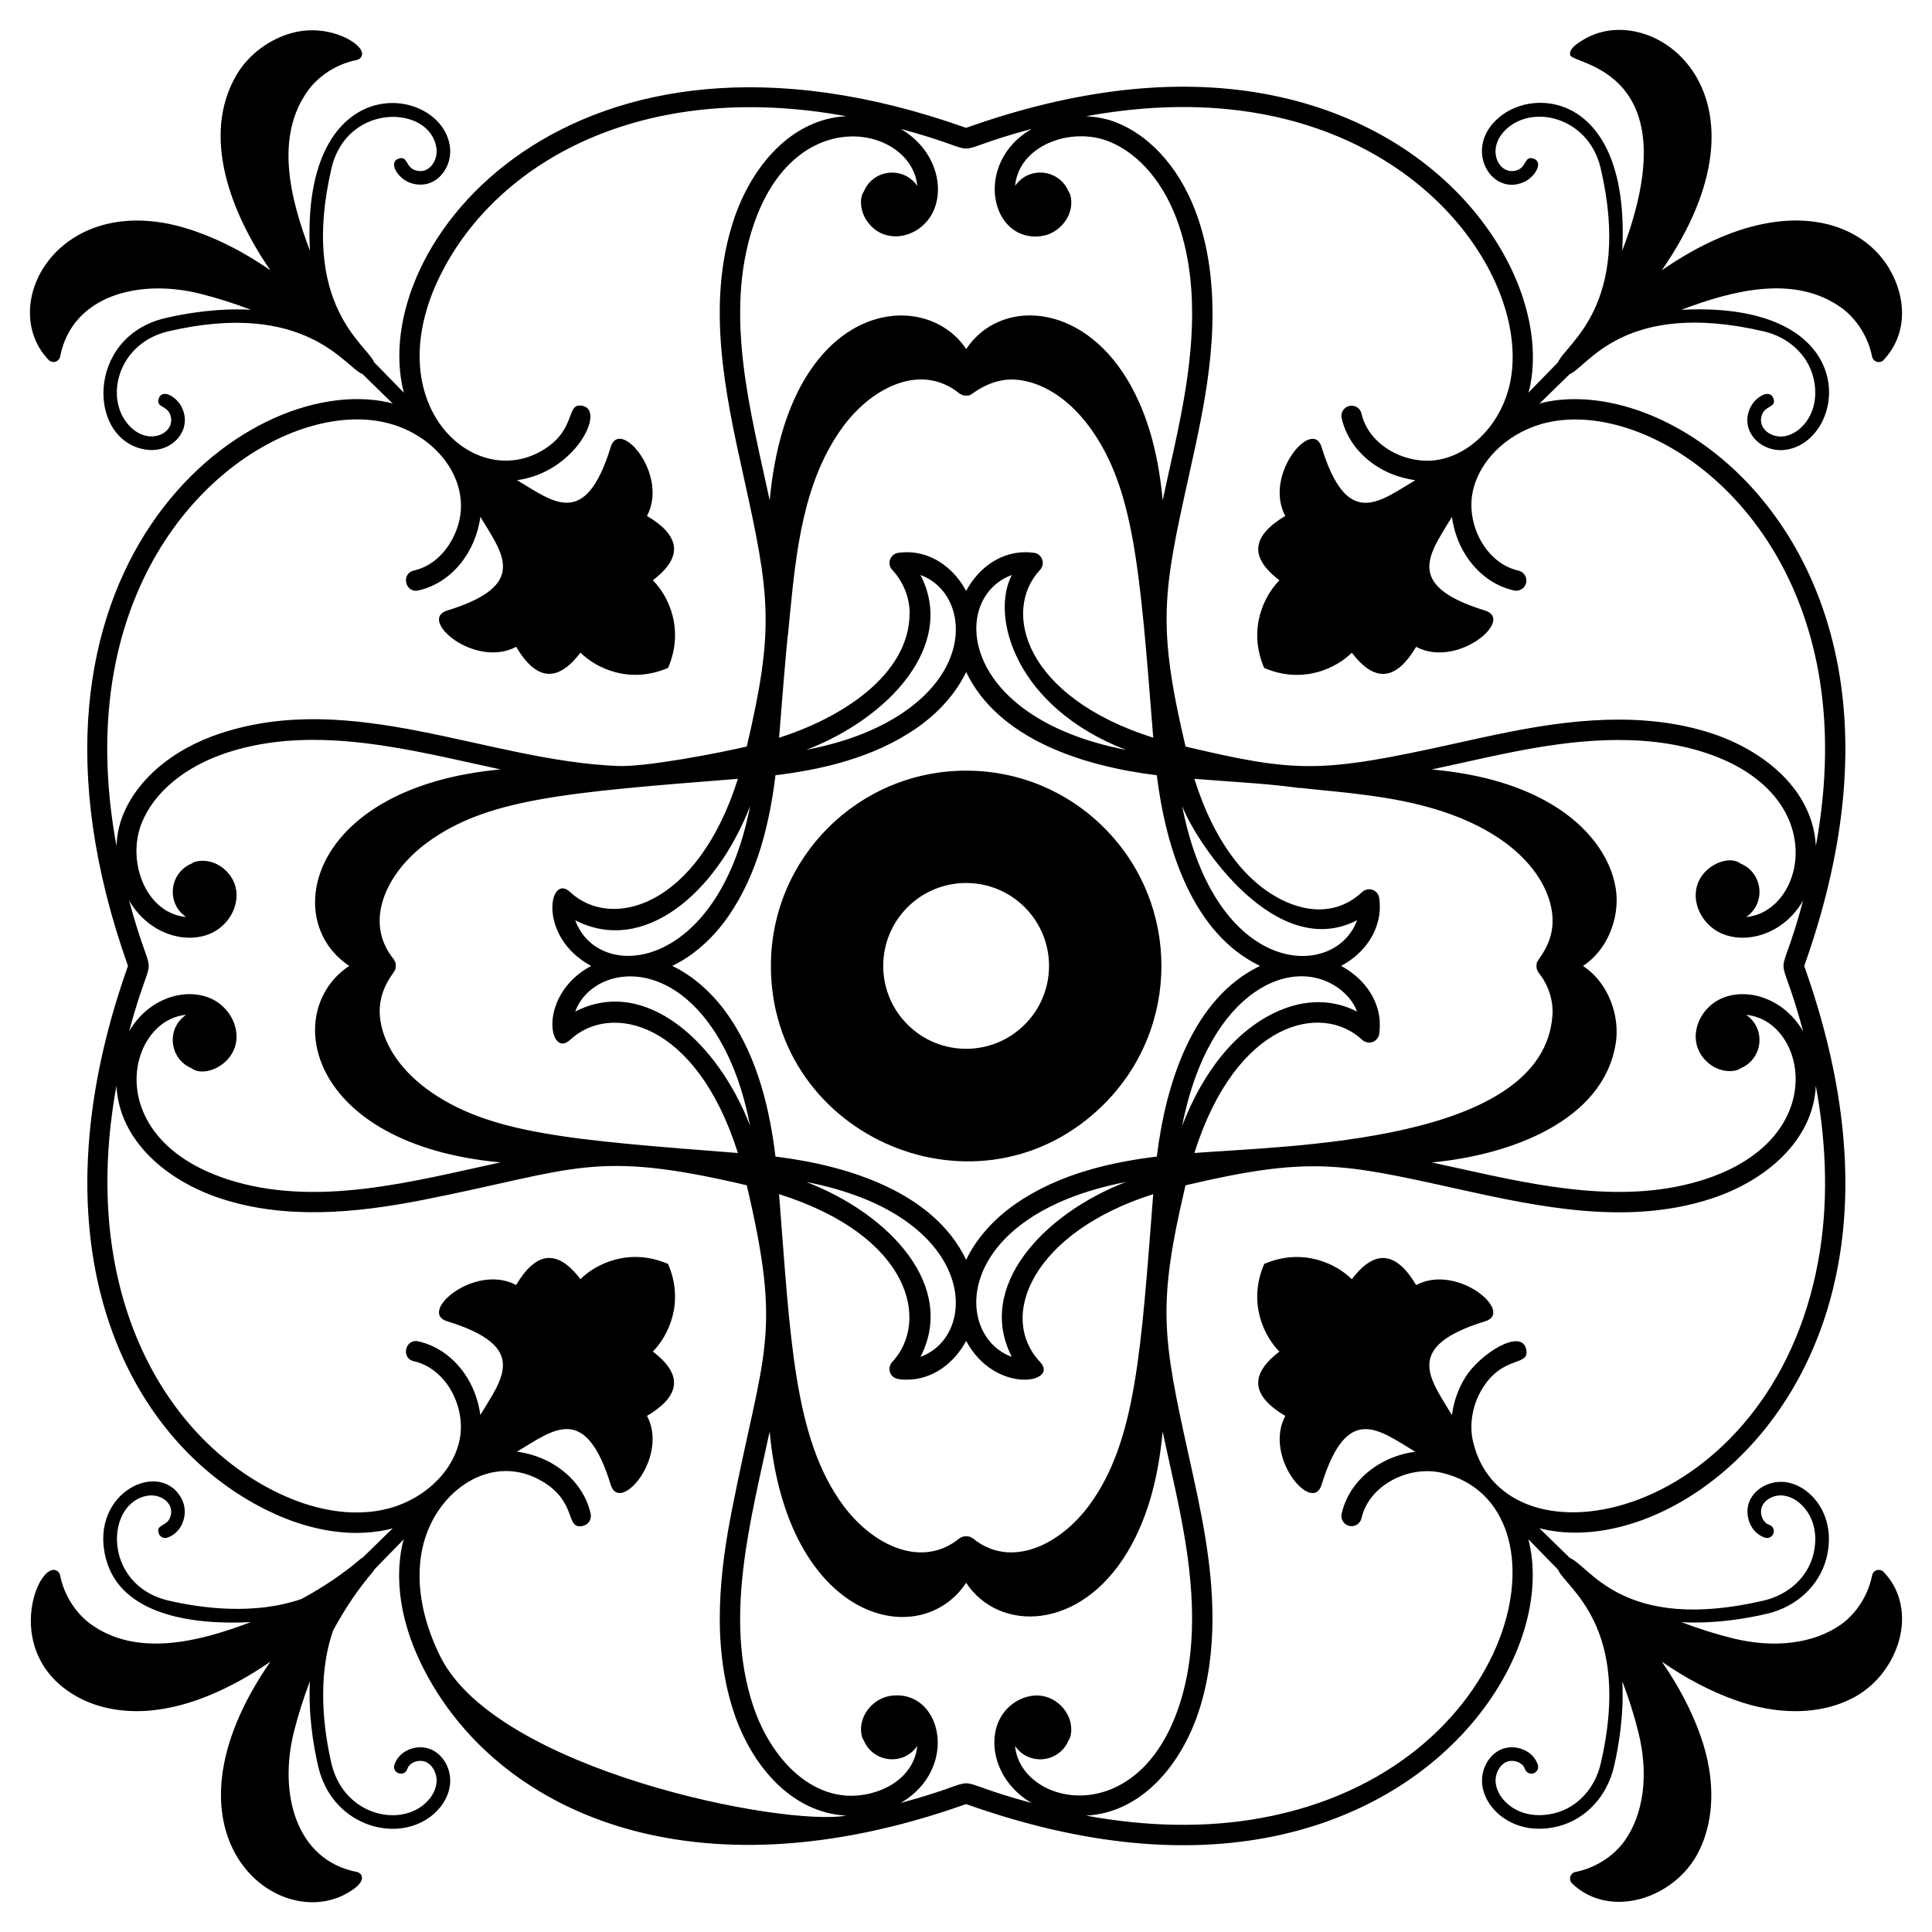 <?xml version="1.0" encoding="UTF-8"?>
<!-- Uploaded to: SVG Repo, www.svgrepo.com, Generator: SVG Repo Mixer Tools -->
<svg fill="#000000" width="800px" height="800px" version="1.1" viewBox="144 144 512 512" xmlns="http://www.w3.org/2000/svg">
 <g>
  <path d="m436.62 436.56c20.223-20.219 20.223-52.945 0-73.172-9.773-9.773-22.766-15.156-36.586-15.156-28.594 0-51.738 23.141-51.738 51.738-0.004 45.668 55.613 69.297 88.324 36.59zm-52.125-52.125c8.582-8.578 22.492-8.578 31.074 0 8.582 8.582 8.582 22.492 0 31.074-8.582 8.582-22.492 8.578-31.074 0-8.578-8.582-8.578-22.492 0-31.074z"/>
  <path d="m154.44 236.18c0.594 1.031 1.383 2.07 2.41 3.176 0.461 0.496 1.156 0.691 1.812 0.508 0.648-0.184 1.141-0.719 1.273-1.383 3.207-16.258 21.004-20.676 37.098-16.645 4.621 1.156 9.113 2.598 13.453 4.246-8.602-0.445-16.773 0.84-22.641 2.207-21.336 4.965-20.73 32.867-4.906 34.902 6.359 0.828 12.066-4.859 9.363-10.992-1.32-2.996-5.344-5.379-6.242-2.566-0.75 2.328 1.957 1.777 2.949 4.016 2.266 5.164-6.383 9.48-11.754 1.93-5.281-7.457-1.41-20.805 11.402-23.785 36.547-8.496 46.906 9.664 51.406 11.332 2.004 1.957 4.91 4.793 8.035 7.844-0.434-0.113-0.848-0.273-1.289-0.367-38.371-8.277-106.06 44.875-68.891 149.38-26.172 73.578-1.039 125.45 36.648 144.16 6.031 2.996 14.531 6.094 23.871 6.094 2.731 0 5.539-0.266 8.371-0.879 0.441-0.094 0.855-0.258 1.289-0.367-3.137 3.062-6.055 5.91-8.062 7.867-0.18 0.07-0.355 0.156-0.512 0.293-4.531 3.902-9.816 7.445-15.594 10.578-12.477 4.356-26.547 2.469-35.277 0.438-17.664-4.106-16.824-26.344-5.262-27.824 3.562-0.445 7.172 2.434 5.613 5.973-0.992 2.242-3.699 1.688-2.949 4.016 0.305 0.945 1.328 1.469 2.262 1.164 1.754-0.562 3.168-1.887 3.981-3.731 0.875-1.98 0.887-4.277 0.027-6.148-5.246-11.324-24.879-2.371-20.273 15.391 3.918 15.117 23.203 17.66 38.422 16.871-14.039 5.332-30.227 9.301-42.422 0.535-4.074-2.957-7.109-7.793-8.125-12.934-0.133-0.664-0.625-1.199-1.273-1.383-5.027-1.418-13.891 22.051 5.262 33.254 4.68 2.738 10.297 4.121 16.352 4.121 12.418 0 25.129-6.023 35.383-13.113-31.699 45.848 1.75 72.359 20.574 61.219 5.332-3.07 3.773-5.207 2.305-5.496-16.27-3.215-20.676-21.008-16.645-37.098 1.156-4.621 2.598-9.117 4.246-13.453-0.445 8.605 0.84 16.773 2.207 22.641 3.555 15.281 19.805 20.297 29.375 13.523 3.094-2.199 5.106-5.34 5.523-8.617 0.504-3.91-1.531-7.863-4.852-9.398-3.633-1.66-8.598 0.055-9.867 4.012-0.73 2.266 2.699 3.363 3.426 1.098 0.578-1.809 3.195-2.637 4.934-1.844 1.895 0.875 3.09 3.312 2.789 5.672-0.293 2.285-1.766 4.523-4.035 6.141-7.5 5.305-20.816 1.371-23.789-11.402-2.031-8.73-3.922-22.805 0.445-35.289 3.133-5.773 6.672-11.051 10.574-15.578 0.133-0.152 0.219-0.328 0.289-0.508 1.957-2.008 4.816-4.934 7.867-8.062-0.113 0.434-0.273 0.848-0.371 1.289-2.699 12.527 1.348 24.449 5.219 32.242 19.219 38.707 71.453 62.516 144.16 36.648 28.863 10.27 55.445 13.305 79.02 9.027 51.879-9.414 77.023-51.988 69.988-79.207 3.051 3.129 5.906 6.055 7.867 8.059 1.914 4.789 19.828 14.738 11.309 51.379-1.523 6.559-6.144 11.582-12.059 13.117-4.398 1.137-8.559 0.527-11.723-1.711-2.273-1.621-3.746-3.859-4.039-6.144-0.301-2.356 0.895-4.793 2.781-5.664 0.926-0.43 2.148-0.406 3.191 0.055 0.512 0.227 1.422 0.758 1.754 1.785 0.301 0.945 1.316 1.465 2.262 1.164 0.945-0.305 1.469-1.316 1.164-2.266-0.562-1.754-1.887-3.168-3.727-3.977-1.984-0.875-4.277-0.887-6.148-0.031-3.312 1.531-5.348 5.484-4.844 9.395 0.418 3.277 2.434 6.418 5.527 8.621 2.746 1.945 6.031 2.938 9.559 2.938 1.672 0 3.398-0.223 5.148-0.68 7.215-1.871 12.832-7.918 14.664-15.785 1.363-5.867 2.652-14.039 2.207-22.641 1.648 4.34 3.09 8.832 4.242 13.453 2.812 11.215 1.457 21.777-3.707 28.973-2.957 4.074-7.793 7.109-12.934 8.125-0.664 0.129-1.195 0.625-1.379 1.273-0.188 0.648 0.008 1.352 0.504 1.809 1.109 1.031 2.148 1.82 3.16 2.398 2.742 1.621 5.906 2.449 9.227 2.449 1.758 0 3.562-0.234 5.371-0.699 6.219-1.613 11.82-5.805 14.988-11.219 5.023-8.586 5.473-20.312 1.23-32.16-2.356-6.656-5.809-13.188-10.223-19.57 6.383 4.414 12.914 7.867 19.566 10.219 5.394 1.934 10.758 2.894 15.812 2.894 6.059 0 11.672-1.379 16.352-4.117 5.414-3.168 9.609-8.77 11.223-14.988 1.352-5.223 0.734-10.406-1.738-14.582-0.59-1.031-1.379-2.07-2.41-3.18-0.461-0.496-1.156-0.691-1.812-0.508-0.648 0.188-1.141 0.719-1.273 1.383-1.016 5.141-4.051 9.977-8.117 12.926-7.199 5.172-17.762 6.527-28.98 3.715-4.621-1.156-9.113-2.598-13.453-4.246 1.172 0.059 2.34 0.109 3.488 0.109 7.297 0 14.082-1.137 19.152-2.316 7.867-1.828 13.914-7.445 15.785-14.66 1.41-5.434 0.605-10.656-2.266-14.711-2.199-3.09-5.34-5.106-8.617-5.527-3.906-0.492-7.863 1.535-9.398 4.852-0.852 1.863-0.84 4.16 0.031 6.141 0.812 1.84 2.227 3.164 3.981 3.727 0.941 0.297 1.961-0.219 2.262-1.16 0.305-0.949-0.215-1.961-1.164-2.266-1.031-0.328-1.562-1.238-1.789-1.754-0.457-1.039-0.48-2.262-0.055-3.184 0.875-1.891 3.316-3.09 5.668-2.789 2.285 0.293 4.523 1.77 6.141 4.039 2.242 3.172 2.852 7.336 1.715 11.727-1.535 5.914-6.559 10.535-13.117 12.062-37.359 8.68-46-9.129-51.379-11.309-2.008-1.957-4.934-4.812-8.062-7.867 27.445 7.109 69.852-18.414 79.211-69.988 4.277-23.574 1.238-50.152-9.031-79.016 10.27-28.863 13.309-55.445 9.031-79.016-9.281-51.148-50.762-76.215-77.918-70.363-0.441 0.094-0.855 0.258-1.293 0.371 3.117-3.043 6.031-5.887 8.039-7.844 4.644-1.762 14.262-19.973 51.402-11.328 6.559 1.523 11.582 6.144 13.117 12.062 2.254 8.695-2.812 15.117-7.856 15.762-3.574 0.457-7.168-2.453-5.613-5.969 0.992-2.242 3.699-1.691 2.949-4.016-0.91-2.824-4.926-0.422-6.242 2.566-2.719 6.168 3.055 11.805 9.363 10.992 16.453-2.109 21.707-39.652-27.539-37.109 14.051-5.332 30.223-9.297 42.422-0.535 4.074 2.957 7.109 7.789 8.125 12.934 0.285 1.43 2.078 1.961 3.086 0.875 4.676-5.039 5.773-11.48 4.148-17.758-4.68-18.055-29.156-29.363-62.957-5.992 32.086-46.406-2.176-72.105-20.578-61.219-1.633 0.941-4.164 2.539-3.684 4.219 0.719 2.543 32.031 3.734 13.781 51.82 2.047-39.57-21.117-43.562-31.582-36.156-11.258 8.004-3.551 21.961 5.465 17.98 2.984-1.316 5.391-5.336 2.566-6.242-2.332-0.75-1.766 1.953-4.019 2.949-5.152 2.269-9.52-6.356-1.93-11.754 7.508-5.312 20.824-1.348 23.785 11.402 8.477 36.445-9.395 46.586-11.309 51.383-1.957 2.004-4.801 4.922-7.863 8.059 0.113-0.434 0.273-0.848 0.371-1.289 5.84-27.117-19.18-68.633-70.363-77.922-23.578-4.277-50.152-1.242-79.016 9.027-104.59-37.219-159.1 30.988-149.01 70.18-3.07-3.148-5.91-6.055-7.859-8.055-1.809-4.566-19.762-15.023-11.312-51.383 4.117-17.676 26.344-16.812 27.828-5.262 0.301 2.359-0.895 4.797-2.781 5.668-0.93 0.426-2.152 0.402-3.188-0.055-2.25-0.992-1.684-3.691-4.019-2.949-2.797 0.898-0.473 4.902 2.566 6.242 1.977 0.871 4.277 0.887 6.144 0.031 3.309-1.531 5.348-5.484 4.848-9.395-2.106-16.461-39.66-21.699-37.105 27.547-5.312-14-9.316-30.207-0.535-42.43 2.957-4.074 7.789-7.109 12.934-8.125 0.664-0.129 1.195-0.621 1.379-1.273 0.812-2.844-8.465-8.496-18.266-5.957-6.219 1.609-11.82 5.805-14.988 11.223-9.406 16.078-1.512 36.535 8.996 51.734-6.383-4.414-12.914-7.867-19.566-10.219-33.137-11.887-51.09 14.832-41.648 30.785zm106.27 346.86c-3.488-7.023-7.144-17.703-4.773-28.707 3.328-15.461 18.758-25.93 32.23-17.484 8.953 5.613 5.555 12.594 10.316 11.527 1.457-0.324 2.371-1.77 2.047-3.223-1.16-5.195-4.531-9.766-9.496-12.879-3.043-1.91-6.516-3.098-10.027-3.566 9.625-5.738 18.098-13.152 24.852 8.805 2.398 7.832 15.438-7.34 9.605-18.285 8.488-5.047 9.969-10.652 1.539-17.051 4.047-4.047 8.469-12.938 4.047-23.219-10.293-4.434-19.184-0.012-23.23 4.035-6.394-8.43-12.004-6.945-17.039 1.551-10.945-5.832-26.133 7.199-18.285 9.605 21.945 6.75 14.539 15.219 8.797 24.836-0.465-3.508-1.656-6.973-3.562-10.016-3.109-4.965-7.684-8.336-12.879-9.496-3.469-0.781-4.672 4.484-1.176 5.266 3.773 0.844 7.141 3.363 9.48 7.098 2.68 4.273 3.633 9.586 2.547 14.199-2.035 8.645-10.082 15.891-20.027 18.035-11 2.371-21.684-1.289-28.707-4.777-30.18-14.98-51.949-53.738-42.109-107.55 0.738 14.656 13.438 25.18 27.48 29.824 17.215 5.695 35.855 3.949 53.711 0.434 40.867-8.047 44.949-13.504 85.848-3.891 9.449 40.188 4.488 43.25-3.894 85.848-3.012 15.305-5.684 35.238 0.434 53.711 4.648 14.051 15.18 26.742 29.824 27.48-16.512 3.019-92.594-11.996-107.55-42.113zm-54.109-203.08c-0.359-2.516-1.906-4.898-4.137-6.375-2.059-1.359-4.496-1.805-6.703-1.215-0.363 0.098-0.688 0.266-0.969 0.484-5.875 2.426-6.848 10.473-1.477 14.16-5.848-0.535-10.129-4.961-12.039-10.637-1.574-4.668-1.477-9.848 0.258-14.215 3.262-8.203 11.465-15 22.5-18.656 23.609-7.812 49.703-0.508 72.605 4.398-50.328 4.668-58.621 39.773-40.09 52.07-18.152 12.059-11.047 47.328 40.086 52.078-22.77 4.867-48.945 12.223-72.605 4.394-33.566-11.105-26.355-42.086-10.719-43.504-5.367 3.676-4.41 11.73 1.473 14.16 3.219 2.527 10.891-0.688 11.812-7.106 0.629-4.402-2.043-9.117-6.352-11.215-6.734-3.269-16.777-0.5-22.035 8.539 6.945-25.707 6.945-8.969 0-34.68 3.828 6.582 10.188 9.863 16.047 9.863 2.129 0 4.18-0.441 5.992-1.32 4.312-2.106 6.984-6.824 6.352-11.227zm146.29-68.434c0-0.055 0.184-1.996 0.375-3.973 1.688-17.219 3.566-36.129 14.168-50.52 7.785-10.543 20.84-16.961 30.852-8.723 0.152 0.125 0.348 0.141 0.52 0.23 0.078 0.043 0.121 0.129 0.207 0.168 0.379 0.164 1.621 0.184 2.051 0 0.594-0.254 5.461-4.527 11.934-4.113 6.981 0.449 14.141 4.984 19.641 12.434 11.895 16.145 13.449 37.609 16.977 82.469-34.039-10.777-40.242-33.539-29.992-44.477 1.488-1.586 0.574-4.215-1.594-4.519-6.172-0.859-11.723 1.84-15.527 6.426-0.945 1.137-1.766 2.375-2.465 3.684-3-5.609-8.164-9.652-14.32-10.215-1.223-0.102-2.449-0.062-3.672 0.109-0.996 0.141-1.836 0.824-2.168 1.777-0.336 0.949-0.113 2.008 0.578 2.742 2.875 3.066 4.598 7.312 4.602 11.352 0.004 16.738-18.582 28.055-34.594 33.125 2.09-26.605 2.398-27.934 2.434-27.855-0.004-0.031-0.004-0.066-0.004-0.121zm89.516 31.203c-44.625-8.676-46.641-40.34-30.27-46.344-5.781 11.207 1.172 35.125 30.27 46.344zm-54.473-46.355c11.598 4.219 14.781 23.027-4.133 36.152-7.926 5.492-17.227 8.465-26.133 10.199 22.047-8.5 39.828-27.828 30.266-46.352zm-1.055 40.59c6.004-4.168 10.504-9.336 13.16-14.867 8.551 17.812 30.98 24.953 50.527 27.352 2.402 19.547 9.543 41.98 27.355 50.527-17.852 8.566-24.965 31.047-27.355 50.527-11.938 1.465-25.824 4.492-37.367 12.488-6.004 4.168-10.504 9.336-13.16 14.867-8.566-17.852-31.047-24.961-50.527-27.355-1.465-11.941-4.492-25.824-12.488-37.371-4.168-6.004-9.336-10.504-14.867-13.16 5.531-2.656 10.699-7.156 14.867-13.16 7.992-11.543 11.02-25.426 12.484-37.367 11.941-1.461 25.824-4.488 37.371-12.48zm218.4 35.895c-3.211-2.535-10.895 0.688-11.809 7.106-0.629 4.402 2.043 9.121 6.352 11.219 6.629 3.219 16.707 0.617 22.035-8.539-6.945 25.711-6.945 8.965 0 34.68-5.227-8.988-15.262-11.836-22.039-8.539-4.312 2.094-6.984 6.812-6.352 11.215 0.359 2.516 1.91 4.902 4.141 6.375 2.996 1.98 6.438 1.695 7.668 0.73 5.879-2.426 6.848-10.48 1.473-14.16 15.84 1.438 22.637 32.469-10.715 43.508-21.004 6.945-44.113 1.898-64.879-2.707-2.555-0.566-5.137-1.133-7.727-1.688 20.707-1.922 45.441-10.91 48.75-31.492 0.871-5.453-0.59-11.438-3.906-16.008-1.352-1.863-2.973-3.391-4.754-4.57 1.781-1.184 3.402-2.711 4.758-4.574 3.316-4.566 4.777-10.551 3.906-16.008-1.363-8.477-7.481-16.543-16.793-22.141-10.043-6.023-21.527-8.383-31.957-9.352 2.59-0.555 5.168-1.121 7.727-1.688 4.629-1.027 9.258-2.055 13.898-2.969 14.656-2.883 33.688-5.457 50.977 0.262 33.512 11.09 26.406 42.074 10.719 43.504 5.379-3.695 4.394-11.75-1.473-14.164zm-62.293-5.481c7.453 5.504 11.988 12.664 12.438 19.641 0.414 6.484-3.359 10.582-3.945 11.73-0.043 0.078-0.133 0.121-0.168 0.207-0.035 0.078-0.008 0.164-0.031 0.246-0.141 0.477-0.141 1.074 0 1.555 0.027 0.082 0 0.168 0.031 0.246 0.035 0.086 0.125 0.129 0.168 0.207 0.086 0.172 0.105 0.367 0.227 0.52 2.574 3.133 3.965 7.324 3.715 11.207-2.195 33.969-70.062 34.664-94.906 36.617 11.16-35.234 33.906-39.898 44.477-29.992 0.734 0.688 1.793 0.914 2.746 0.578 0.949-0.336 1.637-1.176 1.773-2.172 0.105-0.77 0.16-1.547 0.16-2.324 0-0.457-0.02-0.914-0.055-1.371-0.41-4.473-2.727-8.672-6.531-11.828-1.137-0.945-2.375-1.77-3.684-2.469 6.141-3.285 9.699-8.695 10.215-14.328 0.035-0.445 0.055-0.891 0.055-1.34 0-0.777-0.055-1.555-0.164-2.328-0.141-1-0.824-1.836-1.777-2.168-0.949-0.336-2.008-0.113-2.742 0.578-9.805 9.199-23.742 3.441-32.488-6.926-5.75-6.824-9.434-15.004-11.984-23.066 12.977 1.012 19.504 1.285 27.598 2.406 0.125 0.02 0.25 0.027 0.375 0.027 0.055 0 0.102-0.023 0.156-0.027 1.273 0.129 2.543 0.281 3.816 0.406 3.867 0.379 7.738 0.758 11.598 1.238 11.93 1.453 27.129 4.238 38.93 12.93zm-85.699 74.969c7.082-36.457 30.004-46.012 42.352-35.75 1.883 1.566 3.246 3.453 3.992 5.484-12.336-6.352-26.18 0.188-35.254 10.93-4.941 5.867-8.477 12.562-11.09 19.336zm46.352-54.473c-5.785 15.895-37.453 15.461-46.352-30.266 3.848 9.984 24.883 41.355 46.352 30.266zm-145.97 69.359c45.223 8.785 46.211 40.5 30.27 46.344 9.582-18.617-7.914-37.73-30.27-46.344zm22.781 47.703c-0.688 0.734-0.914 1.793-0.578 2.746 0.656 1.859 2.519 1.938 4.496 1.938 6.617 0 12.41-4.18 15.668-10.27 7.652 14.309 24.824 11.172 19.59 5.586-11.48-12.238-1.617-34.465 29.992-44.477-3.231 41.078-4.457 65.473-16.977 82.473-7.758 10.508-20.816 16.969-30.852 8.719-0.152-0.125-0.348-0.141-0.516-0.227-0.082-0.047-0.125-0.133-0.211-0.172-0.023-0.008-0.66-0.137-1.016-0.133-0.371-0.004-1.008 0.125-1.031 0.137-0.082 0.035-0.125 0.121-0.203 0.164-0.172 0.086-0.371 0.105-0.523 0.23-9.988 8.215-23.035 1.859-30.848-8.719-13.078-17.75-13.984-44.301-16.984-82.473 35.262 11.16 39.891 33.918 29.992 44.477zm31.695-1.352c-15.676-5.707-15.66-37.414 30.266-46.352-22.055 8.5-39.832 27.828-30.266 46.352zm-69.359-61.238c-8.5-22.047-27.828-39.832-46.352-30.266 3.973-10.93 22.641-15.336 36.152 4.133 5.492 7.93 8.465 17.23 10.199 26.133zm-46.344-54.469c18.078 9.332 37.438-7.156 46.344-30.27-8.523 43.855-40.148 47.152-46.344 30.27zm-1.363-7.484c-5.559-5.219-8.766 11.91 5.59 19.586-14.34 7.672-11.152 24.809-5.586 19.59 10.555-9.898 33.324-5.219 44.477 29.992-44.109-3.457-66.191-4.988-82.473-16.98-7.453-5.504-11.984-12.664-12.438-19.641-0.414-6.438 3.367-10.602 3.941-11.727 0.047-0.082 0.133-0.125 0.172-0.211 0.035-0.078 0.008-0.168 0.031-0.25 0.172-0.586 0.094-1.496-0.035-1.797-0.035-0.086-0.121-0.125-0.164-0.207-0.09-0.172-0.105-0.371-0.23-0.523-8.215-9.992-1.859-23.035 8.719-30.848 15.824-11.652 36.32-13.355 82.469-16.977-10.785 34.078-33.562 40.215-44.473 29.992zm131.35 217.16c-1.477-2.231-3.859-3.777-6.375-4.141-4.402-0.629-9.121 2.043-11.215 6.356-3.273 6.738-0.492 16.777 8.535 22.035-25.691-6.945-8.973-6.941-34.676 0 15.723-9.148 10.855-30.332-2.676-28.391-2.516 0.359-4.902 1.906-6.375 4.137-1.359 2.059-1.805 4.496-1.215 6.703 0.098 0.363 0.266 0.688 0.484 0.969 2.422 5.871 10.473 6.848 14.16 1.477-0.531 5.84-4.949 10.125-10.637 12.043-15.137 5.098-27.785-7.394-32.871-22.762-7.723-23.34-0.672-48.941 4.398-72.605 4.668 50.328 39.773 58.625 52.07 40.09 8.746 13.172 30.145 12.781 42.727-8.125 6.023-10.043 8.379-21.531 9.348-31.961 0.555 2.59 1.121 5.172 1.688 7.727 1.027 4.629 2.055 9.262 2.969 13.902 2.879 14.652 5.457 33.688-0.262 50.977-11.09 33.512-42.078 26.402-43.504 10.719 3.691 5.375 11.738 4.394 14.16-1.473 0.219-0.281 0.391-0.605 0.484-0.973 0.586-2.199 0.141-4.644-1.219-6.703zm198.79-165.8c3.019 16.512 3.246 32 0.652 46.285-12.508 68.938-83.129 83.602-91.5 48.012-1.086-4.617-0.137-9.922 2.543-14.199 5.598-8.93 12.59-5.57 11.527-10.32-1.242-5.598-12.133 1.113-16.102 7.453-1.91 3.043-3.102 6.516-3.562 10.027-5.742-9.625-13.152-18.102 8.801-24.852 7.836-2.398-7.34-15.438-18.285-9.609-5.047-8.488-10.652-9.969-17.047-1.543-4.047-4.047-12.938-8.469-23.223-4.051-4.43 10.293-0.012 19.184 4.039 23.234-8.43 6.394-6.949 12.004 1.551 17.039-5.832 10.945 7.199 26.133 9.605 18.289 6.75-21.945 15.215-14.539 24.836-8.797-3.508 0.465-6.973 1.656-10.012 3.562-4.961 3.109-8.332 7.684-9.496 12.879-0.324 1.453 0.59 2.898 2.047 3.223 1.453 0.332 2.898-0.594 3.223-2.047 0.844-3.777 3.363-7.141 7.094-9.48 4.273-2.68 9.582-3.633 14.199-2.547 35.598 8.383 20.906 78.996-48.016 91.5-14.281 2.59-29.77 2.367-46.285-0.652 14.656-0.738 25.176-13.441 29.82-27.48 2.703-8.168 3.688-16.613 3.688-24.824 0-14.723-3.098-28.723-6.25-42.914-7.09-31.969-8.359-40.07-0.898-71.824 32.77-7.707 41.098-5.918 71.816 0.898 21.941 4.867 45.562 9.902 67.742 2.562 14.062-4.648 26.754-15.172 27.492-29.824zm-147.12-257.6c47.805 8.676 71.301 47.102 66.047 71.473-2.141 9.945-9.387 17.992-18.031 20.027-4.625 1.086-9.926 0.133-14.199-2.547-3.734-2.34-6.25-5.707-7.094-9.48-0.324-1.453-1.777-2.383-3.223-2.043-1.457 0.324-2.371 1.77-2.047 3.223 1.16 5.191 4.531 9.766 9.496 12.879 3.047 1.91 6.519 3.098 10.027 3.566-9.629 5.742-18.102 13.152-24.855-8.801-2.394-7.836-15.438 7.34-9.609 18.285-8.488 5.047-9.969 10.652-1.543 17.047-4.047 4.047-8.469 12.941-4.051 23.223 10.293 4.43 19.184 0.012 23.234-4.039 6.394 8.43 12.004 6.949 17.039-1.551 10.945 5.832 26.133-7.199 18.289-9.605-21.945-6.75-14.535-15.219-8.797-24.836 0.465 3.508 1.656 6.973 3.562 10.012 3.109 4.965 7.684 8.336 12.879 9.496 1.465 0.336 2.898-0.59 3.223-2.043 0.324-1.457-0.59-2.898-2.047-3.223-3.777-0.844-7.141-3.363-9.48-7.098-2.68-4.273-3.633-9.582-2.543-14.199 2.031-8.645 10.082-15.891 20.027-18.031 24.344-5.25 62.793 18.234 71.469 66.047 2.594 14.285 2.367 29.773-0.652 46.285-0.738-14.66-13.438-25.18-27.48-29.828-18.48-6.113-38.414-3.445-53.711-0.434-4.684 0.922-9.355 1.957-14.027 2.992-36.062 8-42.145 7.883-71.82 0.898-7.617-32.398-5.957-40.906 0.898-71.816 1.035-4.672 2.074-9.348 2.996-14.031 1.68-8.539 3.258-18.523 3.258-28.895 0-8.207-0.988-16.656-3.688-24.816-4.156-12.559-12.094-21.969-21.781-25.824-2.527-1.004-5.269-1.523-8.051-1.66 16.508-3.023 31.996-3.246 46.285-0.652zm-104.45 28.254c4.519 6.84 14.164 4.832 17.594-2.215 3.269-6.734 0.508-16.77-8.539-22.035 25.723 6.945 8.949 6.941 34.688-0.004-15.641 9.09-10.875 30.332 2.672 28.395 4.984-0.715 8.91-5.891 7.59-10.84-0.098-0.363-0.266-0.688-0.484-0.969-2.434-5.898-10.496-6.832-14.16-1.473 0.973-10.695 14.734-15.805 24.852-11.785 8.203 3.262 15 11.465 18.652 22.5 5.719 17.293 3.141 36.324 0.262 50.977-0.914 4.641-1.941 9.273-2.969 13.902-0.566 2.555-1.133 5.137-1.688 7.727-0.969-10.43-3.324-21.918-9.348-31.961-12.488-20.766-33.914-21.402-42.723-8.125-11.23-16.93-47.164-12.859-52.074 40.086-4.949-23.141-12.195-49.016-4.394-72.602 11.09-33.508 42.078-26.406 43.504-10.719-3.676-5.363-11.738-4.406-14.156 1.477-0.977 1.227-1.262 4.668 0.723 7.664zm-118.79 98.07c8.848-1.977 15.203-10.156 16.441-19.523 5.742 9.625 13.152 18.098-8.805 24.852-7.836 2.398 7.34 15.438 18.285 9.605 5.047 8.488 10.652 9.969 17.047 1.539 4.047 4.047 12.938 8.469 23.219 4.047 4.43-10.289 0.012-19.184-4.039-23.23 8.43-6.394 6.949-12.004-1.551-17.039 5.832-10.945-7.199-26.133-9.605-18.285-6.746 21.93-15.207 14.547-24.816 8.809 15.273-2.039 23.453-18.332 17.449-19.676-4.738-1.062-1.406 5.945-10.32 11.527-18.434 11.547-44.418-12.027-27.457-46.191 14.891-29.988 53.52-51.996 107.56-42.113-14.652 0.738-25.176 13.426-29.828 27.48-7.375 22.285-2.238 46.09 2.562 67.738 7.039 31.738 8.309 40.301 0.898 71.82-7.184 1.691-26.695 5.465-34.16 5.16-34.641-1.398-70.188-20.281-105.4-8.621-12.559 4.156-21.969 12.094-25.82 21.785-1.004 2.523-1.52 5.262-1.66 8.043-3.019-16.516-3.246-32-0.652-46.289 8.668-47.797 47.105-71.297 71.469-66.047 15.465 3.332 25.926 18.766 17.48 32.234-2.34 3.731-5.707 6.25-9.48 7.098-3.469 0.785-2.316 6.047 1.184 5.277z"/>
 </g>
</svg>
